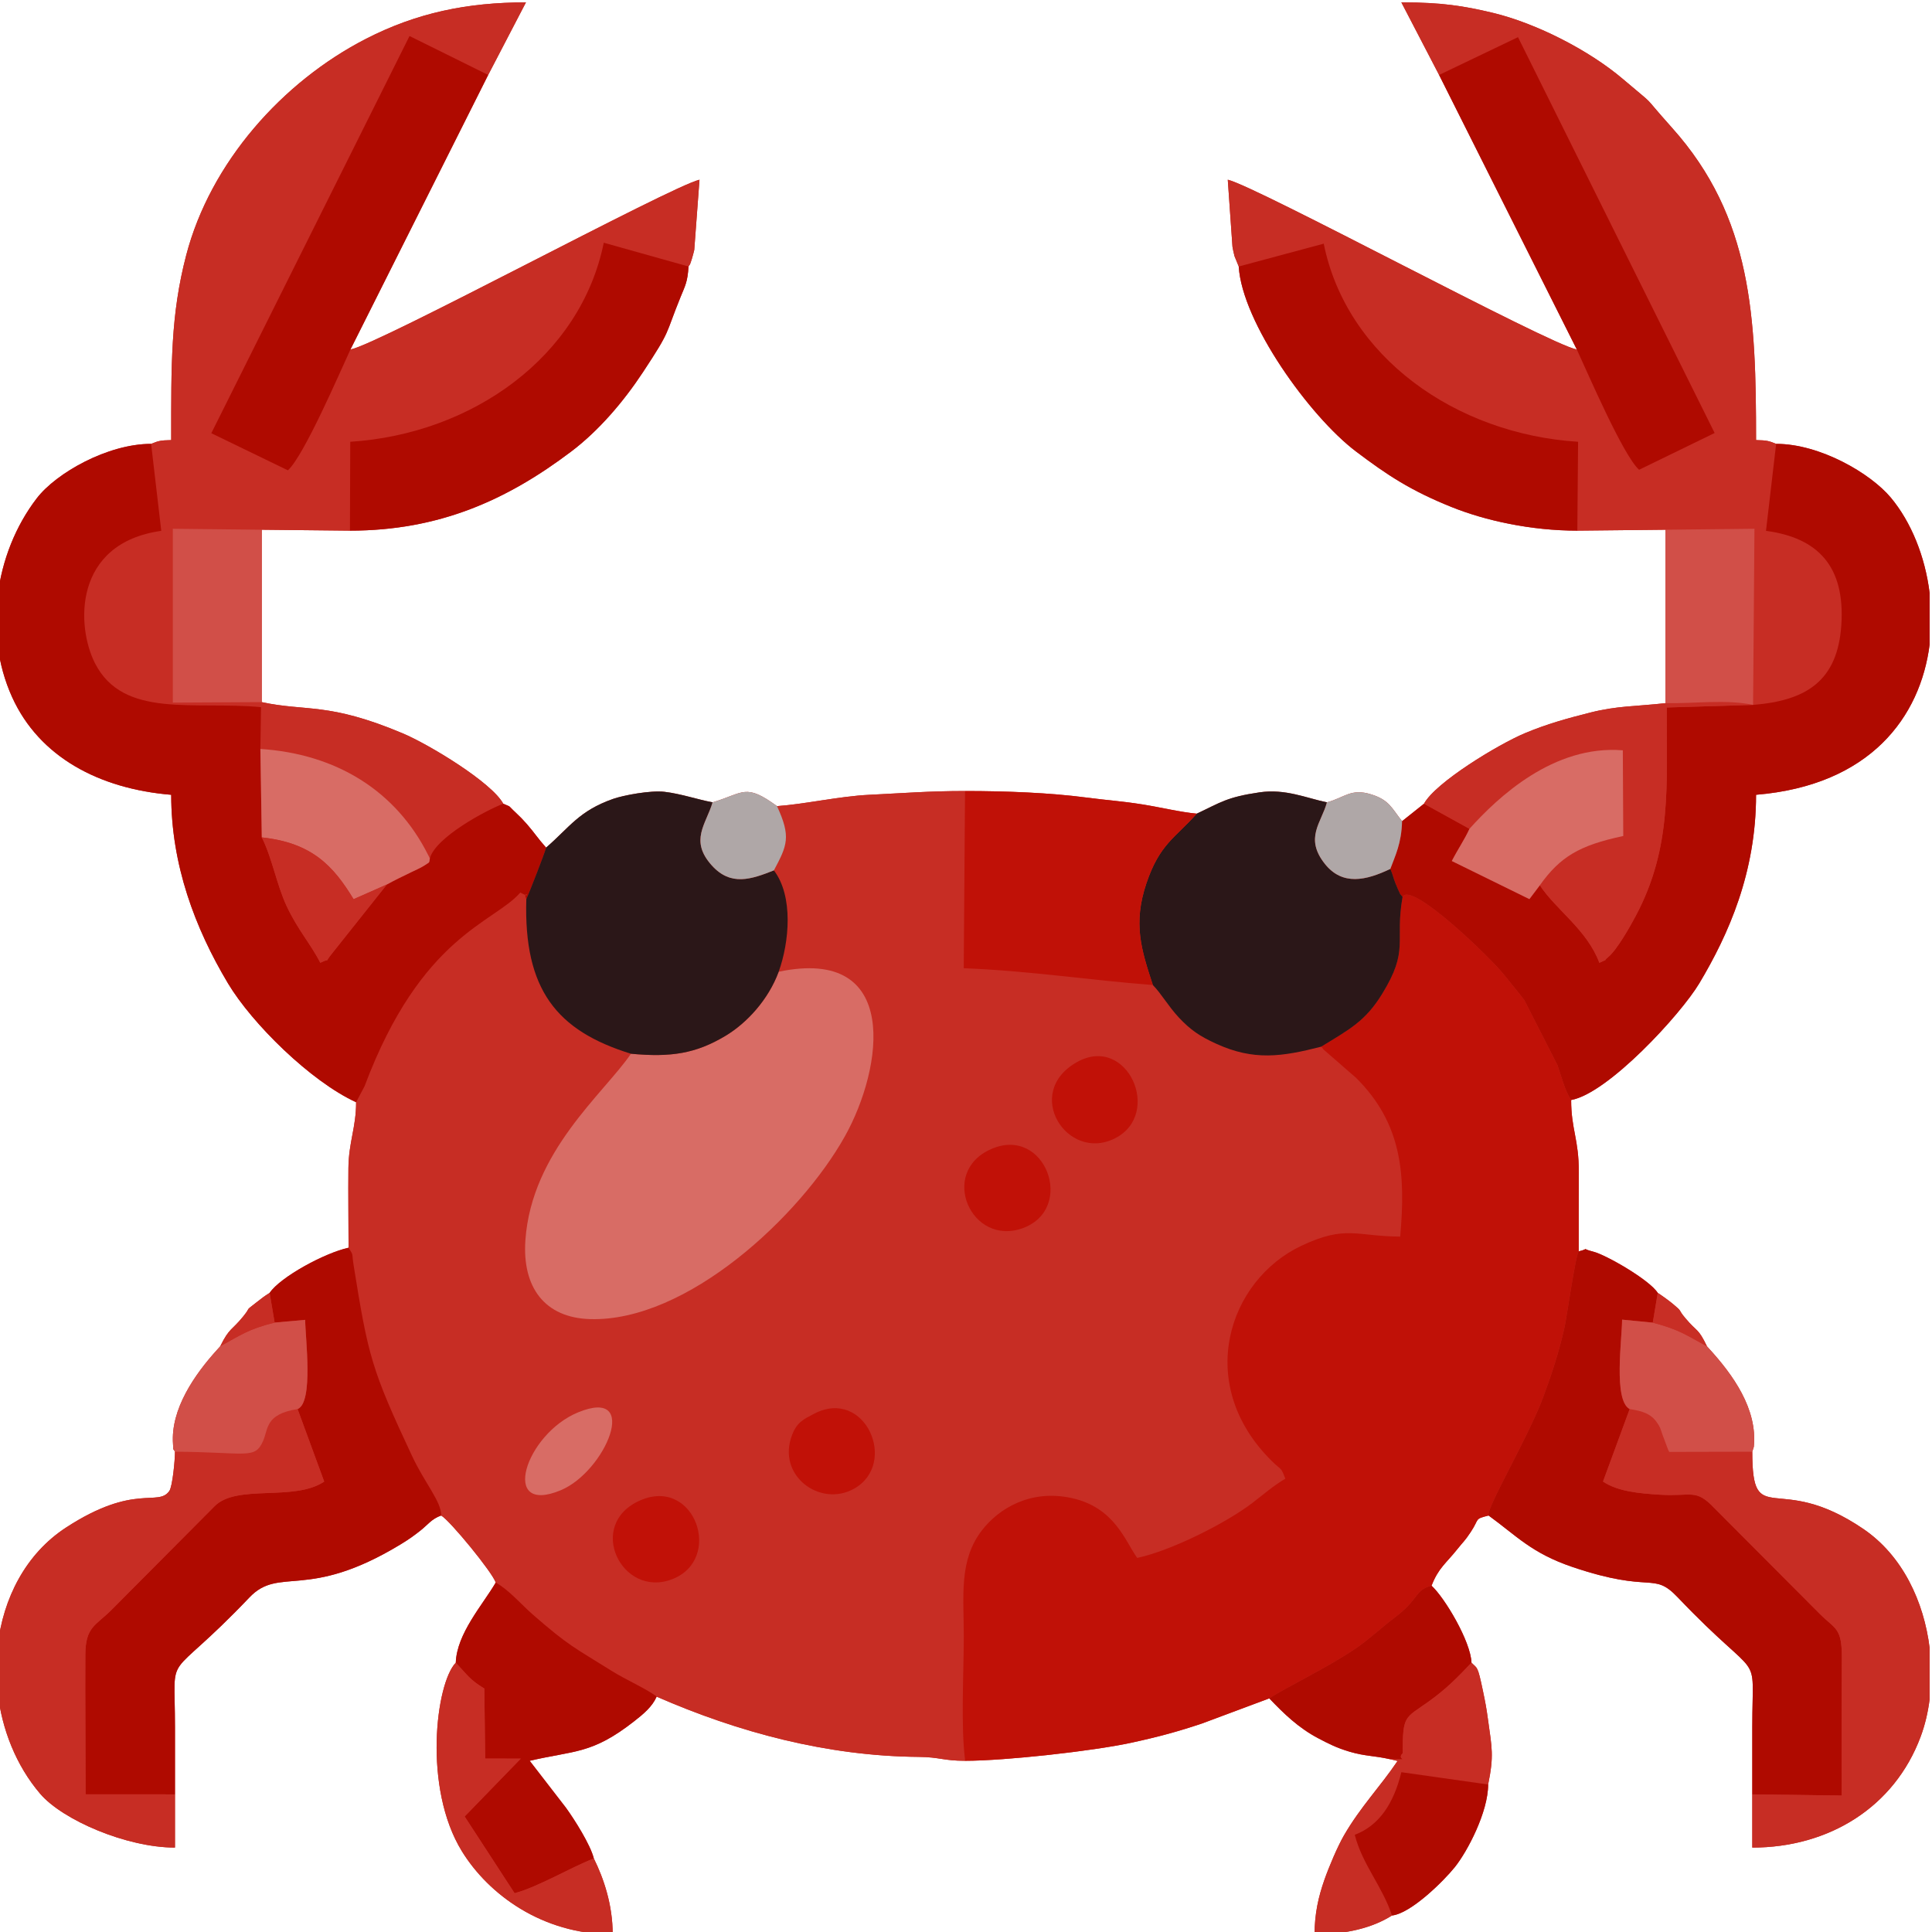 <?xml version="1.0" encoding="UTF-8"?>
<!DOCTYPE svg PUBLIC "-//W3C//DTD SVG 1.1//EN" "http://www.w3.org/Graphics/SVG/1.1/DTD/svg11.dtd">
<!-- Creator: CorelDRAW -->
<svg xmlns="http://www.w3.org/2000/svg" xml:space="preserve" width="50mm" height="50mm" version="1.1" style="shape-rendering:geometricPrecision; text-rendering:geometricPrecision; image-rendering:optimizeQuality; fill-rule:evenodd; clip-rule:evenodd"
viewBox="0 0 5000 5000"
 xmlns:xlink="http://www.w3.org/1999/xlink"
 xmlns:xodm="http://www.corel.com/coreldraw/odm/2003">
 <defs>
  <style type="text/css">
   <![CDATA[
    .fil4 {fill:#2B1718}
    .fil2 {fill:#AF0A00}
    .fil6 {fill:#AFA7A7}
    .fil1 {fill:#C01107}
    .fil7 {fill:#C11107}
    .fil0 {fill:#C72D24}
    .fil8 {fill:#C82E25}
    .fil5 {fill:#D14F48}
    .fil3 {fill:#D86C65}
   ]]>
  </style>
 </defs>
 <g id="Camada_x0020_1">
  <path class="fil0" d="M921.59 2852.53c0,66.16 -19.16,102.41 -19.92,170.78 -0.76,68.22 0.39,137.41 0.39,205.77 -61.58,13.45 -176.35,75.62 -204.26,116.89 -15.25,9.68 -18.05,12.06 -34.55,24.92 -32.33,25.18 -11.59,8.35 -33.14,35.16 -29.99,37.32 -36.39,29.56 -60.08,77.97l-8.87 9.88c-56.81,62.75 -120.2,152.84 -113.38,243.69 1.52,20.21 -2.91,5.82 5.06,19.41 0,22.46 -6.41,89.99 -14.65,101.66 -29.52,41.84 -89.13,-21.27 -266.95,94.38 -104.95,68.25 -163.35,183.66 -177.38,307.08l0 118.82c10.8,96.43 47.8,190.23 110.05,263.23 57.87,67.88 223.48,139.35 348.93,139.35l0 -137.71c0,-58.27 0.02,-116.53 0,-174.79 -0.06,-210.81 -29.62,-101.45 192.57,-334.78 78.3,-82.22 148.63,9.64 390.45,-136.9 22.9,-13.88 33.68,-21.77 51.93,-36.05 18.69,-14.63 29.4,-30.68 53.91,-39.15 22.59,12.64 133.56,148.11 141.22,173.52 -33.12,56.92 -100.79,131.63 -103.36,207.35 -51.55,53.23 -85.42,323.59 15.81,487.95 68.72,111.57 207.53,214.78 389.27,215.17l1.02 0c0,-76.77 -23.42,-145.16 -48.83,-196.43 -8.78,-35.63 -50.3,-101.14 -72.39,-131.56l-93.63 -121.23c117.19,-27.3 160.78,-16.77 269.5,-101.61 25.5,-19.9 47.65,-38.43 59.08,-64.4 211.34,92.39 440.95,153.86 677.65,155.89 55.2,0.47 63.73,10.12 120.8,10.12 104.19,0 330.61,-25.33 428.18,-46.37 73.18,-15.77 123.21,-29.6 184.34,-50.04l174.53 -65.13c37.51,39.39 75.89,76.61 126.67,103.24 26.27,13.77 47.68,24.96 82.13,35.03 39.89,11.66 61.01,9.59 103.7,19.13l19.49 4.57c-44.45,66.03 -96.23,119.03 -138.78,192.78 -16.49,28.58 -38.65,80.7 -50.74,115.28 -15.04,43.01 -25.28,87.07 -25.28,140.73l2.79 0c78.43,-0.38 146.53,-16.5 197.51,-48.82 49.35,-5.23 134.56,-90.12 162.72,-125.26 32.99,-41.17 86.2,-142.86 86.2,-213.79 15.32,-74.63 9.82,-94.18 -0.43,-168.34 -4.12,-29.8 -6.4,-42.21 -13.18,-74.62 -13.85,-66.17 -14.07,-56.35 -29.51,-72.29 -1.86,-54.81 -69.12,-167.96 -103.36,-199.22 18.07,-46.31 36.89,-57.09 67.1,-95.01 16.1,-20.21 17.94,-19.35 34.25,-43.84 23.69,-35.6 8.2,-33.18 46.26,-42.8 72.27,52.32 110.83,97.19 217.22,133.22 208.22,70.51 207.11,10.02 272.69,78.88 222.18,233.33 192.62,123.97 192.56,334.78 -0.02,58.26 0,116.52 0,174.79l0 137.71c198.65,0 367.74,-104.8 435.68,-286.98 11.11,-29.76 18.92,-62.5 23.3,-96.85l0 -132.83c-14.79,-119.72 -69.74,-238.64 -171.49,-307.94 -223.98,-152.55 -287.49,6.06 -287.49,-199.92l3.98 -12.68c10.01,-97.91 -54.3,-186.96 -116.76,-255.11 -0.85,-0.93 -2.87,-3.28 -4.41,-4.83 -23.22,-48.4 -24.82,-35.94 -55.84,-72.8 -21.47,-25.51 -5.72,-14.88 -31.8,-36.52 -10.92,-9.08 -27.45,-21.08 -39.82,-29.09 -21.66,-34.05 -134.29,-98.51 -166.66,-106.64 -36.43,-9.14 -5.3,-8.77 -37.91,-0.83 0,-68.43 -0.09,-136.84 0.23,-205.27 0.4,-84.4 -19.76,-110.16 -19.76,-186.42 95.27,-17.03 283.25,-221.09 331.63,-302.03 75.83,-126.91 146.89,-286.72 146.89,-487.88 295.92,-24.63 425.32,-201.76 449.21,-388.92l0 -133.2c-11.81,-95.21 -48.06,-184.05 -100.3,-246.73 -52.57,-63.06 -183.32,-139.36 -296.92,-139.36 -18.9,-7.65 -23.6,-9.14 -51.99,-9.77 0,-317.3 -9.58,-576.03 -217.36,-808.04 -87.66,-97.9 -31.34,-44.74 -127.42,-126.49 -86.35,-73.46 -222.91,-143.96 -336.6,-171.21 -76.03,-18.23 -133.59,-26.81 -231.89,-27.06l-4.7 0 97.65 187.84 356.48 710.58c-73.75,-13.84 -828.26,-421.96 -903.36,-439.45l12.15 173.46c0.12,0.67 3.34,17.93 5.13,24.05l11.09 27.1c8.68,144.61 183.46,387.96 303.47,478.71 81.22,61.42 141.74,101.28 247,143.63 87.94,35.39 205.75,61.26 325.79,61.26l228.19 -2.39 0 448.85c-78.52,8.61 -125.11,6.83 -193.55,24.05 -59.53,14.99 -113.35,29.71 -170.75,53.87 -69.2,29.13 -230.92,127.29 -260.7,182.32l-56.77 45.26c-26.75,-33.82 -33.18,-54.89 -79.82,-69.41 -52.89,-16.46 -68.27,8.13 -114.61,20.58 -53.06,-10.91 -107.45,-35.7 -174.4,-25.87 -85.53,12.53 -100.55,26.17 -162.49,55.16 -42.41,-3.88 -91.68,-16.05 -140.05,-23.81 -54.32,-8.72 -91.28,-10.7 -147.88,-18.14 -90.78,-11.94 -203.84,-16.64 -311.76,-16.64 -93.21,0 -159.5,5.54 -247.76,9.78 -77.2,3.71 -166.98,24.27 -238.87,29.28 -82.33,-59.81 -85.25,-34.25 -166.72,-9.76 -39.7,-7.55 -82.41,-22.29 -124.6,-27.26 -35.59,-4.2 -105.84,8.83 -132.99,18.4 -88.48,31.19 -111.92,72.89 -173.27,126.04 -21.97,-24.5 -29.91,-38.15 -49.89,-61 -9.05,-10.37 -18.57,-20.23 -28.97,-29.83 -21.69,-19.99 -8.43,-12.59 -31.99,-22.78 -29.78,-55.03 -191.5,-153.19 -260.7,-182.32 -192.55,-81.06 -248.59,-55.62 -364.3,-80.59l0 -446.18 228.19 2.39c230.98,0 406.64,-79.24 572.79,-204.89 71.57,-54.12 135.46,-129.29 185.5,-205.14 74.17,-112.44 56.12,-93.44 97.64,-195.31 11.45,-28.11 17.94,-38.31 20.33,-78.26 5.09,-8.86 1.92,0.82 8.67,-19.88 1.63,-4.98 5.65,-20.43 6.15,-22.9l13.55 -181.83c-75.27,17.53 -829.14,425.52 -903.36,439.45l356.48 -710.58 97.76 -187.81c-152.05,-0.08 -283.14,27.15 -413.73,94.13 -216.77,111.18 -402.92,320.58 -465.47,559.94 -40.45,154.84 -38.88,283.67 -38.88,478.7 -28.39,0.63 -33.09,2.12 -51.99,9.77 -112.7,0 -245.54,75.48 -295.68,140.6 -55.09,71.57 -90.29,160.74 -101.54,253.05l0 127.25c5.81,46.44 18.17,92.01 37.63,134.82 70.47,155.03 225.52,237 411.58,252.49 0,180.97 61.27,344.58 146.89,487.88 62.19,104.06 213.91,253.69 331.63,307.75z"/>
  <g id="_2135676481808">
   <path class="fil0" d="M1657.63 3882.63c141.05,-60.74 215.17,152.87 82.01,204.32 -131.28,50.71 -224.89,-142.79 -82.01,-204.32zm449.05 -223.78c132.52,-69.32 219,129.43 103.43,194.02 -87.41,48.86 -201.28,-33.85 -159.95,-139.87 12.59,-32.3 29.18,-39.85 56.52,-54.15zm-610.46 -3.73c163.23,-67 70.97,153.37 -45.14,201.67 -158.36,65.87 -92.07,-145.36 45.14,-201.67zm1068.62 -681.24c140.42,-62.02 219.94,153.65 82.64,204.35 -133.48,49.3 -219.37,-143.96 -82.64,-204.35zm222.41 -225.22c130.28,-73.11 222.77,134.63 98,197.48 -123.69,62.3 -239.1,-118.3 -98,-197.48zm-776.37 -662.46c36.65,79.28 26.65,101.44 -8.05,166.33 51.09,67.12 39.79,186.25 12.4,262.3 316.6,-66.26 270.56,248.7 171.23,426.13 -115.76,206.78 -408.64,480.39 -659.43,472.88 -117.27,-3.51 -176,-82.09 -167.28,-204.76 16.31,-229.59 202.61,-378.76 273.17,-481.99 -192.07,-59.39 -277.88,-165.53 -270.8,-400.36 -11.81,-27.06 20.96,2.5 -15.72,-16.72 -67.4,78.44 -256.25,110.29 -402.89,501.03l-21.92 41.5c0,66.16 -19.16,102.41 -19.92,170.78 -0.76,68.22 0.39,137.41 0.39,205.77 14.16,22.6 7.74,12 13.19,46.04 37.67,235.23 46.45,269.43 150.94,492.52 33.95,72.48 76.15,118.23 75.51,154.5 22.59,12.64 133.56,148.11 141.22,173.52 34.29,18.95 66.38,57.03 95.71,82.6 94.17,82.09 105.68,84.14 205.02,146.4 34.8,21.82 93.73,48.18 115.74,66.24 211.34,92.39 440.95,153.86 677.65,155.89 55.2,0.47 63.73,10.12 120.8,10.12 -11.6,-89.36 -3.55,-227.59 -3.56,-322.26 -0.01,-106.11 -12.9,-196.86 47.27,-274.56 42.49,-54.87 124.07,-106.8 232.2,-83.08 111.58,24.48 138.47,112.37 169.34,154.85 88.79,-18.97 231.24,-90.82 298.8,-142.84 28.83,-22.21 54.38,-44.51 84.54,-62.22 -12.53,-32.49 -8.52,-19.32 -36.33,-46.98 -199.96,-198.91 -110.9,-466.74 77.88,-555.78 115.66,-54.56 141.8,-24.28 255.74,-23.78 14.35,-160.33 4.91,-292.69 -114.26,-410.85l-85.35 -74.32c-0.86,-3.61 -3.46,-4.06 -4.91,-6.29 -101.9,26.14 -174.3,36.64 -270.99,-7.31 -43.2,-19.63 -67.14,-35.85 -97.71,-68.54 -26.64,-28.48 -45.57,-62.2 -66.98,-83.73 -165.74,-12.62 -312.54,-36.25 -489.42,-43.52l3.41 -458.57c-93.21,0 -159.5,5.54 -247.76,9.78 -77.2,3.71 -166.98,24.27 -238.87,29.28z"/>
   <path class="fil1" d="M3419.2 2708.81c1.45,2.23 4.05,2.68 4.91,6.29l85.35 74.32c119.17,118.16 128.61,250.52 114.26,410.85 -113.94,-0.5 -140.08,-30.78 -255.74,23.78 -188.78,89.04 -277.84,356.87 -77.88,555.78 27.81,27.66 23.8,14.49 36.33,46.98 -30.16,17.71 -55.71,40.01 -84.54,62.22 -67.56,52.02 -210.01,123.87 -298.8,142.84 -30.87,-42.48 -57.76,-130.37 -169.34,-154.85 -108.13,-23.72 -189.71,28.21 -232.2,83.08 -60.17,77.7 -47.28,168.45 -47.27,274.56 0.01,94.67 -8.04,232.9 3.56,322.26 104.19,0 330.61,-25.33 428.18,-46.37 73.18,-15.77 123.21,-29.6 184.34,-50.04l174.53 -65.13c41.05,-27.47 151.89,-80.07 225.51,-130.54 33.29,-22.82 65.34,-53.26 97.96,-77.78 66.46,-49.99 51.81,-71.93 96.46,-83.26 18.07,-46.31 36.89,-57.09 67.1,-95.01 16.1,-20.21 17.94,-19.35 34.25,-43.84 23.69,-35.6 8.2,-33.18 46.26,-42.8 -6.13,-19.57 102.85,-202.48 141.8,-307.54 22.74,-61.37 40.61,-116.93 54.77,-179.71 5.45,-24.16 28.78,-188.27 36.68,-196.39 0,-68.43 -0.09,-136.84 0.23,-205.27 0.4,-84.4 -19.76,-110.16 -19.76,-186.42 -16.06,-23.18 -25.63,-62.58 -35.45,-90.23l-85.7 -168.14c-18.17,-24.13 -30.35,-37.67 -51.79,-64.83 -36.82,-46.63 -242.22,-244.27 -263.36,-202.49 -20.81,117.49 18.5,135.58 -53.3,251.82 -42.58,68.92 -81.77,89.95 -157.35,135.86z"/>
   <path class="fil0" d="M391.08 1148.7l26.27 225.13c-228.53,32.08 -220.2,247.76 -171.33,343.03 73.66,143.62 255.37,96.93 429.49,113.24l-1.65 108.22c195.08,12.61 350.7,107.15 434.81,275.59 0.87,1.75 2.36,5.01 3.77,7.38 15.01,-54.37 144.27,-123.68 190.01,-141.28 -29.78,-55.03 -191.5,-153.19 -260.7,-182.32 -192.55,-81.06 -248.59,-55.62 -364.3,-80.59l-230.21 1.24 0 -449.91 230.21 2.49 228.19 2.39 0.82 -229.98c316.19,-20.27 596.31,-220.57 656.09,-515.17l219.35 61.55c5.09,-8.86 1.92,0.82 8.67,-19.88 1.63,-4.98 5.65,-20.43 6.15,-22.9l13.55 -181.83c-75.27,17.53 -829.14,425.52 -903.36,439.45 -27.44,59.16 -119.89,274.45 -161.81,312.65l-198.21 -96.07 512.96 -1027.9 203.54 100.74 97.76 -187.81c-152.05,-0.08 -283.14,27.15 -413.73,94.13 -216.77,111.18 -402.92,320.58 -465.47,559.94 -40.45,154.84 -38.88,283.67 -38.88,478.7 -28.39,0.63 -33.09,2.12 -51.99,9.77z"/>
   <path class="fil0" d="M3724.35 193.97l204.23 -97.8 508.89 1024.41 -195.54 95.19c-41.21,-36.77 -133.66,-252.06 -161.1,-311.22 -73.75,-13.84 -828.26,-421.96 -903.36,-439.45l12.15 173.46c0.12,0.67 3.34,17.93 5.13,24.05l11.09 27.1 219.98 -59.12c58.88,292.84 341.56,492.76 658.28,512.74l-2 229.98 228.19 -2.39 230.22 -2.49 -3.53 455.78c138.29,-10.93 218.68,-62.37 228.35,-206.34 10.23,-152.32 -60.55,-226.07 -194.94,-244.04l26.27 -225.13c-18.9,-7.65 -23.6,-9.14 -51.99,-9.77 0,-317.3 -9.58,-576.03 -217.36,-808.04 -87.66,-97.9 -31.34,-44.74 -127.42,-126.49 -86.35,-73.46 -222.91,-143.96 -336.6,-171.21 -76.03,-18.23 -133.59,-26.81 -231.89,-27.06l-4.7 0 97.65 187.84z"/>
   <path class="fil2" d="M921.59 2852.54l21.92 -41.5c146.64,-390.74 335.49,-422.59 402.89,-501.03 36.68,19.22 3.91,-10.34 15.72,16.72 7.56,-16.03 47.55,-118.8 51.18,-133.11 -21.97,-24.5 -29.91,-38.15 -49.89,-61 -9.05,-10.37 -18.57,-20.23 -28.97,-29.83 -21.69,-19.99 -8.43,-12.59 -31.99,-22.78 -45.74,17.6 -175,86.91 -190.01,141.28 -2.18,14.15 0.28,8.58 -15.96,19.74 -6.06,4.16 -25.91,13.16 -32.45,16.31 -23.62,11.32 -45.19,21.94 -62.71,31.64l-140.12 176.22c-28.12,34.13 1.04,10.13 -32.3,26.5 -23.28,-46.62 -58.83,-85.86 -87.33,-147.3 -25.93,-55.89 -37.58,-125.04 -64.07,-177.21l-3.64 -228.87 1.65 -108.22c-174.12,-16.31 -355.83,30.38 -429.49,-113.24 -48.87,-95.27 -57.2,-310.95 171.33,-343.03l-26.27 -225.13c-112.7,0 -245.54,75.48 -295.68,140.6 -55.09,71.57 -90.29,160.74 -101.54,253.05l0 127.25c5.81,46.44 18.17,92.01 37.63,134.82 70.47,155.03 225.52,237 411.58,252.49 0,180.97 61.27,344.58 146.89,487.88 62.19,104.06 213.91,253.69 331.63,307.75z"/>
   <path class="fil2" d="M4536.98 1824.21l-223.39 6.76c-0.67,202.1 14.1,361.95 -80.37,539.55 -13.39,25.18 -47.78,87.05 -71.42,106.6 -20.87,17.27 13.7,-2.64 -22.63,14.69 -32.23,-86.27 -111.98,-136.44 -154.07,-200.74l-27.02 35.81 -200.82 -98.61c16.65,-32.06 33.05,-55.5 45.71,-83.3l-117.68 -64.96 -56.77 45.26c-1.48,57.74 -17.69,89 -30.33,123.42 6.95,15.76 7.14,22.14 13.53,37.94 1.2,2.98 4.78,11.74 6.12,14.48 9.7,19.89 2.16,7.91 12.01,20.02 21.14,-41.78 226.54,155.86 263.36,202.49 21.44,27.16 33.62,40.7 51.79,64.83l85.7 168.14c9.82,27.65 19.39,67.05 35.45,90.23 95.27,-17.03 283.25,-221.09 331.63,-302.03 75.83,-126.91 146.89,-286.72 146.89,-487.88 295.92,-24.63 425.32,-201.76 449.21,-388.92l0 -133.2c-11.81,-95.21 -48.06,-184.05 -100.3,-246.73 -52.57,-63.06 -183.32,-139.36 -296.92,-139.36l-26.27 225.13c134.39,17.97 205.17,91.72 194.94,244.04 -9.67,143.97 -90.06,195.41 -228.35,206.34z"/>
   <path class="fil3" d="M2015.23 2514.83c-26.68,72.52 -82.63,133.02 -137.83,166.05 -76.47,45.74 -140.8,55.92 -244.48,46.21 -70.56,103.23 -256.86,252.4 -273.17,481.99 -8.72,122.67 50.01,201.25 167.28,204.76 250.79,7.51 543.67,-266.1 659.43,-472.88 99.33,-177.43 145.37,-492.39 -171.23,-426.13z"/>
   <path class="fil2" d="M697.8 3345.98l12.97 76.85 79.06 -7.06c0,44.85 22.3,213.98 -19.68,230.84l68.89 187.69c-77.65,52.46 -226.29,5.68 -283.55,63.66l-267.76 269.24c-40.33,40.23 -66.54,42.74 -66.89,115.48 -0.57,120.09 0.68,240.81 0.68,361.02l231.32 0.12c0,-58.27 0.02,-116.53 0,-174.79 -0.06,-210.81 -29.62,-101.45 192.57,-334.78 78.3,-82.22 148.63,9.64 390.45,-136.9 22.9,-13.88 33.68,-21.77 51.93,-36.05 18.69,-14.63 29.4,-30.68 53.91,-39.15 0.64,-36.27 -41.56,-82.02 -75.51,-154.5 -104.49,-223.09 -113.27,-257.29 -150.94,-492.52 -5.45,-34.04 0.97,-23.44 -13.19,-46.04 -61.58,13.45 -176.35,75.62 -204.26,116.89z"/>
   <path class="fil2" d="M3852.43 3922.15c72.27,52.32 110.83,97.19 217.22,133.22 208.22,70.51 207.11,10.02 272.69,78.88 222.18,233.33 192.62,123.97 192.56,334.78 -0.02,58.26 0,116.52 0,174.79l231.33 3.02c-0.01,-120.18 -0.26,-237.22 0.51,-354.24 0.52,-80.23 -16.09,-75.2 -56.95,-115.64l-272.87 -273.88c-49.34,-51.76 -58.26,-29.53 -141.73,-34.84 -50.9,-3.24 -107.87,-7.84 -146.58,-33.98l68.99 -187.65c-42.75,-22.37 -19.68,-181.86 -19.63,-231.37l79.42 7.74 12.86 -77c-21.66,-34.05 -134.29,-98.51 -166.66,-106.64 -36.43,-9.14 -5.3,-8.77 -37.91,-0.83 -7.9,8.12 -31.23,172.23 -36.68,196.39 -14.16,62.78 -32.03,118.34 -54.77,179.71 -38.95,105.06 -147.93,287.97 -141.8,307.54z"/>
   <path class="fil4" d="M3097.2 2105.73c-55.94,62.95 -96.04,78.5 -130.27,180.1 -35.15,104.33 -13.39,171.77 16.59,263.4 21.41,21.53 40.34,55.25 66.98,83.73 30.57,32.69 54.51,48.91 97.71,68.54 96.69,43.95 169.09,33.45 270.99,7.31 75.58,-45.91 114.77,-66.94 157.35,-135.86 71.8,-116.24 32.49,-134.33 53.3,-251.82 -9.85,-12.11 -2.31,-0.13 -12.01,-20.02 -1.34,-2.74 -4.92,-11.5 -6.12,-14.48 -6.39,-15.8 -6.58,-22.18 -13.53,-37.94 -62.74,30.07 -124.06,44.34 -169.65,-13.21 -53.17,-67.15 -8.52,-106.25 5.55,-159.04 -53.06,-10.91 -107.45,-35.7 -174.4,-25.87 -85.53,12.53 -100.55,26.17 -162.49,55.16z"/>
   <path class="fil4" d="M1413.3 2193.62c-3.63,14.31 -43.62,117.08 -51.18,133.11 -7.08,234.83 78.73,340.97 270.8,400.36 103.68,9.71 168.01,-0.47 244.48,-46.21 55.2,-33.03 111.15,-93.53 137.83,-166.05 27.39,-76.05 38.69,-195.18 -12.4,-262.3 -58.39,23.03 -111.37,41.85 -160.62,-12.72 -58.59,-64.91 -14.6,-106.86 1.95,-163.37 -39.7,-7.55 -82.41,-22.29 -124.6,-27.26 -35.59,-4.2 -105.84,8.83 -132.99,18.4 -88.48,31.19 -111.92,72.89 -173.27,126.04z"/>
   <path class="fil0" d="M4534.9 4643.82l0 137.71c198.65,0 367.74,-104.8 435.68,-286.98 11.11,-29.76 18.92,-62.5 23.3,-96.85l0 -132.83c-14.79,-119.72 -69.74,-238.64 -171.49,-307.94 -223.98,-152.55 -287.49,6.06 -287.49,-199.92l-214.85 0.49c-1.46,-2.2 -2.78,-5.43 -3.51,-7.1l-13.78 -36.69c-5.54,-15.46 -5.16,-19.03 -14.96,-32.84 -15.63,-22.05 -35.96,-28.81 -70.2,-34.26l-68.99 187.65c38.71,26.14 95.68,30.74 146.58,33.98 83.47,5.31 92.39,-16.92 141.73,34.84l272.87 273.88c40.86,40.44 57.47,35.41 56.95,115.64 -0.77,117.02 -0.52,234.06 -0.51,354.24l-231.33 -3.02z"/>
   <path class="fil0" d="M452.84 3757.01c0,22.46 -6.41,89.99 -14.65,101.66 -29.52,41.84 -89.13,-21.27 -266.95,94.38 -104.95,68.25 -163.35,183.66 -177.38,307.08l0 118.82c10.8,96.43 47.8,190.23 110.05,263.23 57.87,67.88 223.48,139.35 348.93,139.35l0 -137.71 -231.32 -0.12c0,-120.21 -1.25,-240.93 -0.68,-361.02 0.35,-72.74 26.56,-75.25 66.89,-115.48l267.76 -269.24c57.26,-57.98 205.9,-11.2 283.55,-63.66l-68.89 -187.69c-84.24,13.42 -75.29,50.94 -89.29,82.54 -21.64,48.85 -41.47,28.89 -228.02,27.86z"/>
   <path class="fil2" d="M906.91 904.55l356.48 -710.58 -203.54 -100.74 -512.96 1027.9 198.21 96.07c41.92,-38.2 134.37,-253.49 161.81,-312.65z"/>
   <path class="fil2" d="M3724.35 193.97l356.48 710.58c27.44,59.16 119.89,274.45 161.1,311.22l195.54 -95.19 -508.89 -1024.41 -204.23 97.8z"/>
   <path class="fil2" d="M905.64 1373.31c230.98,0 406.64,-79.24 572.79,-204.89 71.57,-54.12 135.46,-129.29 185.5,-205.14 74.17,-112.44 56.12,-93.44 97.64,-195.31 11.45,-28.11 17.94,-38.31 20.33,-78.26l-219.35 -61.55c-59.78,294.6 -339.9,494.9 -656.09,515.17l-0.82 229.98z"/>
   <path class="fil2" d="M3205.84 689.71c8.68,144.61 183.46,387.96 303.47,478.71 81.22,61.42 141.74,101.28 247,143.63 87.94,35.39 205.75,61.26 325.79,61.26l2 -229.98c-316.72,-19.98 -599.4,-219.9 -658.28,-512.74l-219.98 59.12z"/>
   <path class="fil1" d="M2983.52 2549.23c-29.98,-91.63 -51.74,-159.07 -16.59,-263.4 34.23,-101.6 74.33,-117.15 130.27,-180.1 -42.41,-3.88 -91.68,-16.05 -140.05,-23.81 -54.32,-8.72 -91.28,-10.7 -147.88,-18.14 -90.78,-11.94 -203.84,-16.64 -311.76,-16.64l-3.41 458.57c176.88,7.27 323.68,30.9 489.42,43.52z"/>
   <path class="fil2" d="M1179.56 4303.02c31.48,33.22 35.06,43.17 73.85,66.94l2.24 181.2 92.09 0.18 -145.23 149.7 129.24 198.61c61.37,-16.42 144.88,-66.72 205.08,-89.94 -8.78,-35.63 -50.3,-101.14 -72.39,-131.56l-93.63 -121.23c117.19,-27.3 160.78,-16.77 269.5,-101.61 25.5,-19.9 47.65,-38.43 59.08,-64.4 -22.01,-18.06 -80.94,-44.42 -115.74,-66.24 -99.34,-62.26 -110.85,-64.31 -205.02,-146.4 -29.33,-25.57 -61.42,-63.65 -95.71,-82.6 -33.12,56.92 -100.79,131.63 -103.36,207.35z"/>
   <path class="fil0" d="M3685.29 2080.01l117.68 64.96c73.49,-81.89 217.82,-217.75 396.87,-203.16l1.16 221.8c-114.05,24.1 -163.56,54.05 -215.9,127.46 42.09,64.3 121.84,114.47 154.07,200.74 36.33,-17.33 1.76,2.58 22.63,-14.69 23.64,-19.55 58.03,-81.42 71.42,-106.6 94.47,-177.6 79.7,-337.45 80.37,-539.55l223.39 -6.76c-71.1,-14.94 -152.8,-2.85 -226.69,-4.44 -78.52,8.61 -125.11,6.83 -193.55,24.05 -59.53,14.99 -113.35,29.71 -170.75,53.87 -69.2,29.13 -230.92,127.29 -260.7,182.32z"/>
   <path class="fil2" d="M3284.89 4395.38c37.51,39.39 75.89,76.61 126.67,103.24 26.27,13.77 47.68,24.96 82.13,35.03 39.89,11.66 61.01,9.59 103.7,19.13 61.39,0.44 13.59,3.42 32.75,-15.39 0.21,-99.45 5.2,-89.53 67.61,-134.1 44.9,-32.07 73.88,-61.7 110.43,-100.27 -1.86,-54.81 -69.12,-167.96 -103.36,-199.22 -44.65,11.33 -30,33.27 -96.46,83.26 -32.62,24.52 -64.67,54.96 -97.96,77.78 -73.62,50.47 -184.46,103.07 -225.51,130.54z"/>
   <polygon class="fil5" points="677.45,1817.1 677.45,1370.92 447.24,1368.43 447.24,1818.34 "/>
   <path class="fil5" d="M4310.29 1819.77c73.89,1.59 155.59,-10.5 226.69,4.44l3.53 -455.78 -230.22 2.49 0 448.85z"/>
   <path class="fil3" d="M3802.97 2144.97c-12.66,27.8 -29.06,51.24 -45.71,83.3l200.82 98.61 27.02 -35.81c52.34,-73.41 101.85,-103.36 215.9,-127.46l-1.16 -221.8c-179.05,-14.59 -323.38,121.27 -396.87,203.16z"/>
   <path class="fil3" d="M677.5 2167.19c130.72,14.06 185.63,74.49 237.56,159.93l86.26 -38.14c17.52,-9.7 39.09,-20.32 62.71,-31.64 6.54,-3.15 26.39,-12.15 32.45,-16.31 16.24,-11.16 13.78,-5.59 15.96,-19.74 -1.41,-2.37 -2.9,-5.63 -3.77,-7.38 -84.11,-168.44 -239.73,-262.98 -434.81,-275.59l3.64 228.87z"/>
   <path class="fil0" d="M3597.39 4552.78l19.49 4.57c-44.45,66.03 -96.23,119.03 -138.78,192.78 -16.49,28.58 -38.65,80.7 -50.74,115.28 -15.04,43.01 -25.28,87.07 -25.28,140.73l2.79 0c78.43,-0.38 146.53,-16.5 197.51,-48.82 -23.73,-74.02 -77.02,-132.4 -96.26,-208.88 62.78,-23.83 100.54,-80.25 120.57,-162l224.61 31.83c15.32,-74.63 9.82,-94.18 -0.43,-168.34 -4.12,-29.8 -6.4,-42.21 -13.18,-74.62 -13.85,-66.17 -14.07,-56.35 -29.51,-72.29 -36.55,38.57 -65.53,68.2 -110.43,100.27 -62.41,44.57 -67.4,34.65 -67.61,134.1 -19.16,18.81 28.64,15.83 -32.75,15.39z"/>
   <path class="fil0" d="M1536.83 4809.71c-60.2,23.22 -143.71,73.52 -205.08,89.94l-129.24 -198.61 145.23 -149.7 -92.09 -0.18 -2.24 -181.2c-38.79,-23.77 -42.37,-33.72 -73.85,-66.94 -51.55,53.23 -85.42,323.59 15.81,487.95 68.72,111.57 207.53,214.78 389.27,215.17l1.02 0c0,-76.77 -23.42,-145.16 -48.83,-196.43z"/>
   <path class="fil5" d="M570.03 3484.03l-8.87 9.88c-56.81,62.75 -120.2,152.84 -113.38,243.69 1.52,20.21 -2.91,5.82 5.06,19.41 186.55,1.03 206.38,20.99 228.02,-27.86 14,-31.6 5.05,-69.12 89.29,-82.54 41.98,-16.86 19.68,-185.99 19.68,-230.84l-79.06 7.06c-69.05,17.05 -88.54,32.93 -140.74,61.2z"/>
   <path class="fil5" d="M4217.6 3646.61c34.24,5.45 54.57,12.21 70.2,34.26 9.8,13.81 9.42,17.38 14.96,32.84l13.78 36.69c0.73,1.67 2.05,4.9 3.51,7.1l214.85 -0.49 3.98 -12.68c10.01,-97.91 -54.3,-186.96 -116.76,-255.11 -0.85,-0.93 -2.87,-3.28 -4.41,-4.83 -52.16,-28.36 -71.74,-43.56 -140.32,-61.41l-79.42 -7.74c-0.05,49.51 -23.12,209 19.63,231.37z"/>
   <path class="fil2" d="M3602.38 4957.32c49.35,-5.23 134.56,-90.12 162.72,-125.26 32.99,-41.17 86.2,-142.86 86.2,-213.79l-224.61 -31.83c-20.03,81.75 -57.79,138.17 -120.57,162 19.24,76.48 72.53,134.86 96.26,208.88z"/>
   <path class="fil0" d="M1001.32 2288.98l-86.26 38.14c-51.93,-85.44 -106.84,-145.87 -237.56,-159.93 26.49,52.17 38.14,121.32 64.07,177.21 28.5,61.44 64.05,100.68 87.33,147.3 33.34,-16.37 4.18,7.63 32.3,-26.5l140.12 -176.22z"/>
   <path class="fil6" d="M3434.09 2076.44c-14.07,52.79 -58.72,91.89 -5.55,159.04 45.59,57.55 106.91,43.28 169.65,13.21 12.64,-34.42 28.85,-65.68 30.33,-123.42 -26.75,-33.82 -33.18,-54.89 -79.82,-69.41 -52.89,-16.46 -68.27,8.13 -114.61,20.58z"/>
   <path class="fil6" d="M1844.16 2076.44c-16.55,56.51 -60.54,98.46 -1.95,163.37 49.25,54.57 102.23,35.75 160.62,12.72 34.7,-64.89 44.7,-87.05 8.05,-166.33 -82.33,-59.81 -85.25,-34.25 -166.72,-9.76z"/>
   <path class="fil7" d="M1657.63 3882.63c-142.88,61.53 -49.27,255.03 82.01,204.32 133.16,-51.45 59.04,-265.06 -82.01,-204.32z"/>
   <path class="fil7" d="M2564.84 2973.88c-136.73,60.39 -50.84,253.65 82.64,204.35 137.3,-50.7 57.78,-266.37 -82.64,-204.35z"/>
   <path class="fil7" d="M2106.68 3658.85c-27.34,14.3 -43.93,21.85 -56.52,54.15 -41.33,106.02 72.54,188.73 159.95,139.87 115.57,-64.59 29.09,-263.34 -103.43,-194.02z"/>
   <path class="fil7" d="M2787.25 2748.66c-141.1,79.18 -25.69,259.78 98,197.48 124.77,-62.85 32.28,-270.59 -98,-197.48z"/>
   <path class="fil3" d="M1496.22 3655.12c-137.21,56.31 -203.5,267.54 -45.14,201.67 116.11,-48.3 208.37,-268.67 45.14,-201.67z"/>
   <path class="fil8" d="M4277.39 3422.98c68.58,17.85 88.16,33.05 140.32,61.41 -23.22,-48.4 -24.82,-35.94 -55.84,-72.8 -21.47,-25.51 -5.72,-14.88 -31.8,-36.52 -10.92,-9.08 -27.45,-21.08 -39.82,-29.09l-12.86 77z"/>
   <path class="fil0" d="M570.03 3484.03c52.2,-28.27 71.69,-44.15 140.74,-61.2l-12.97 -76.85c-15.25,9.68 -18.05,12.06 -34.55,24.92 -32.33,25.18 -11.59,8.35 -33.14,35.16 -29.99,37.32 -36.39,29.56 -60.08,77.97z"/>
  </g>
 </g>
</svg>
